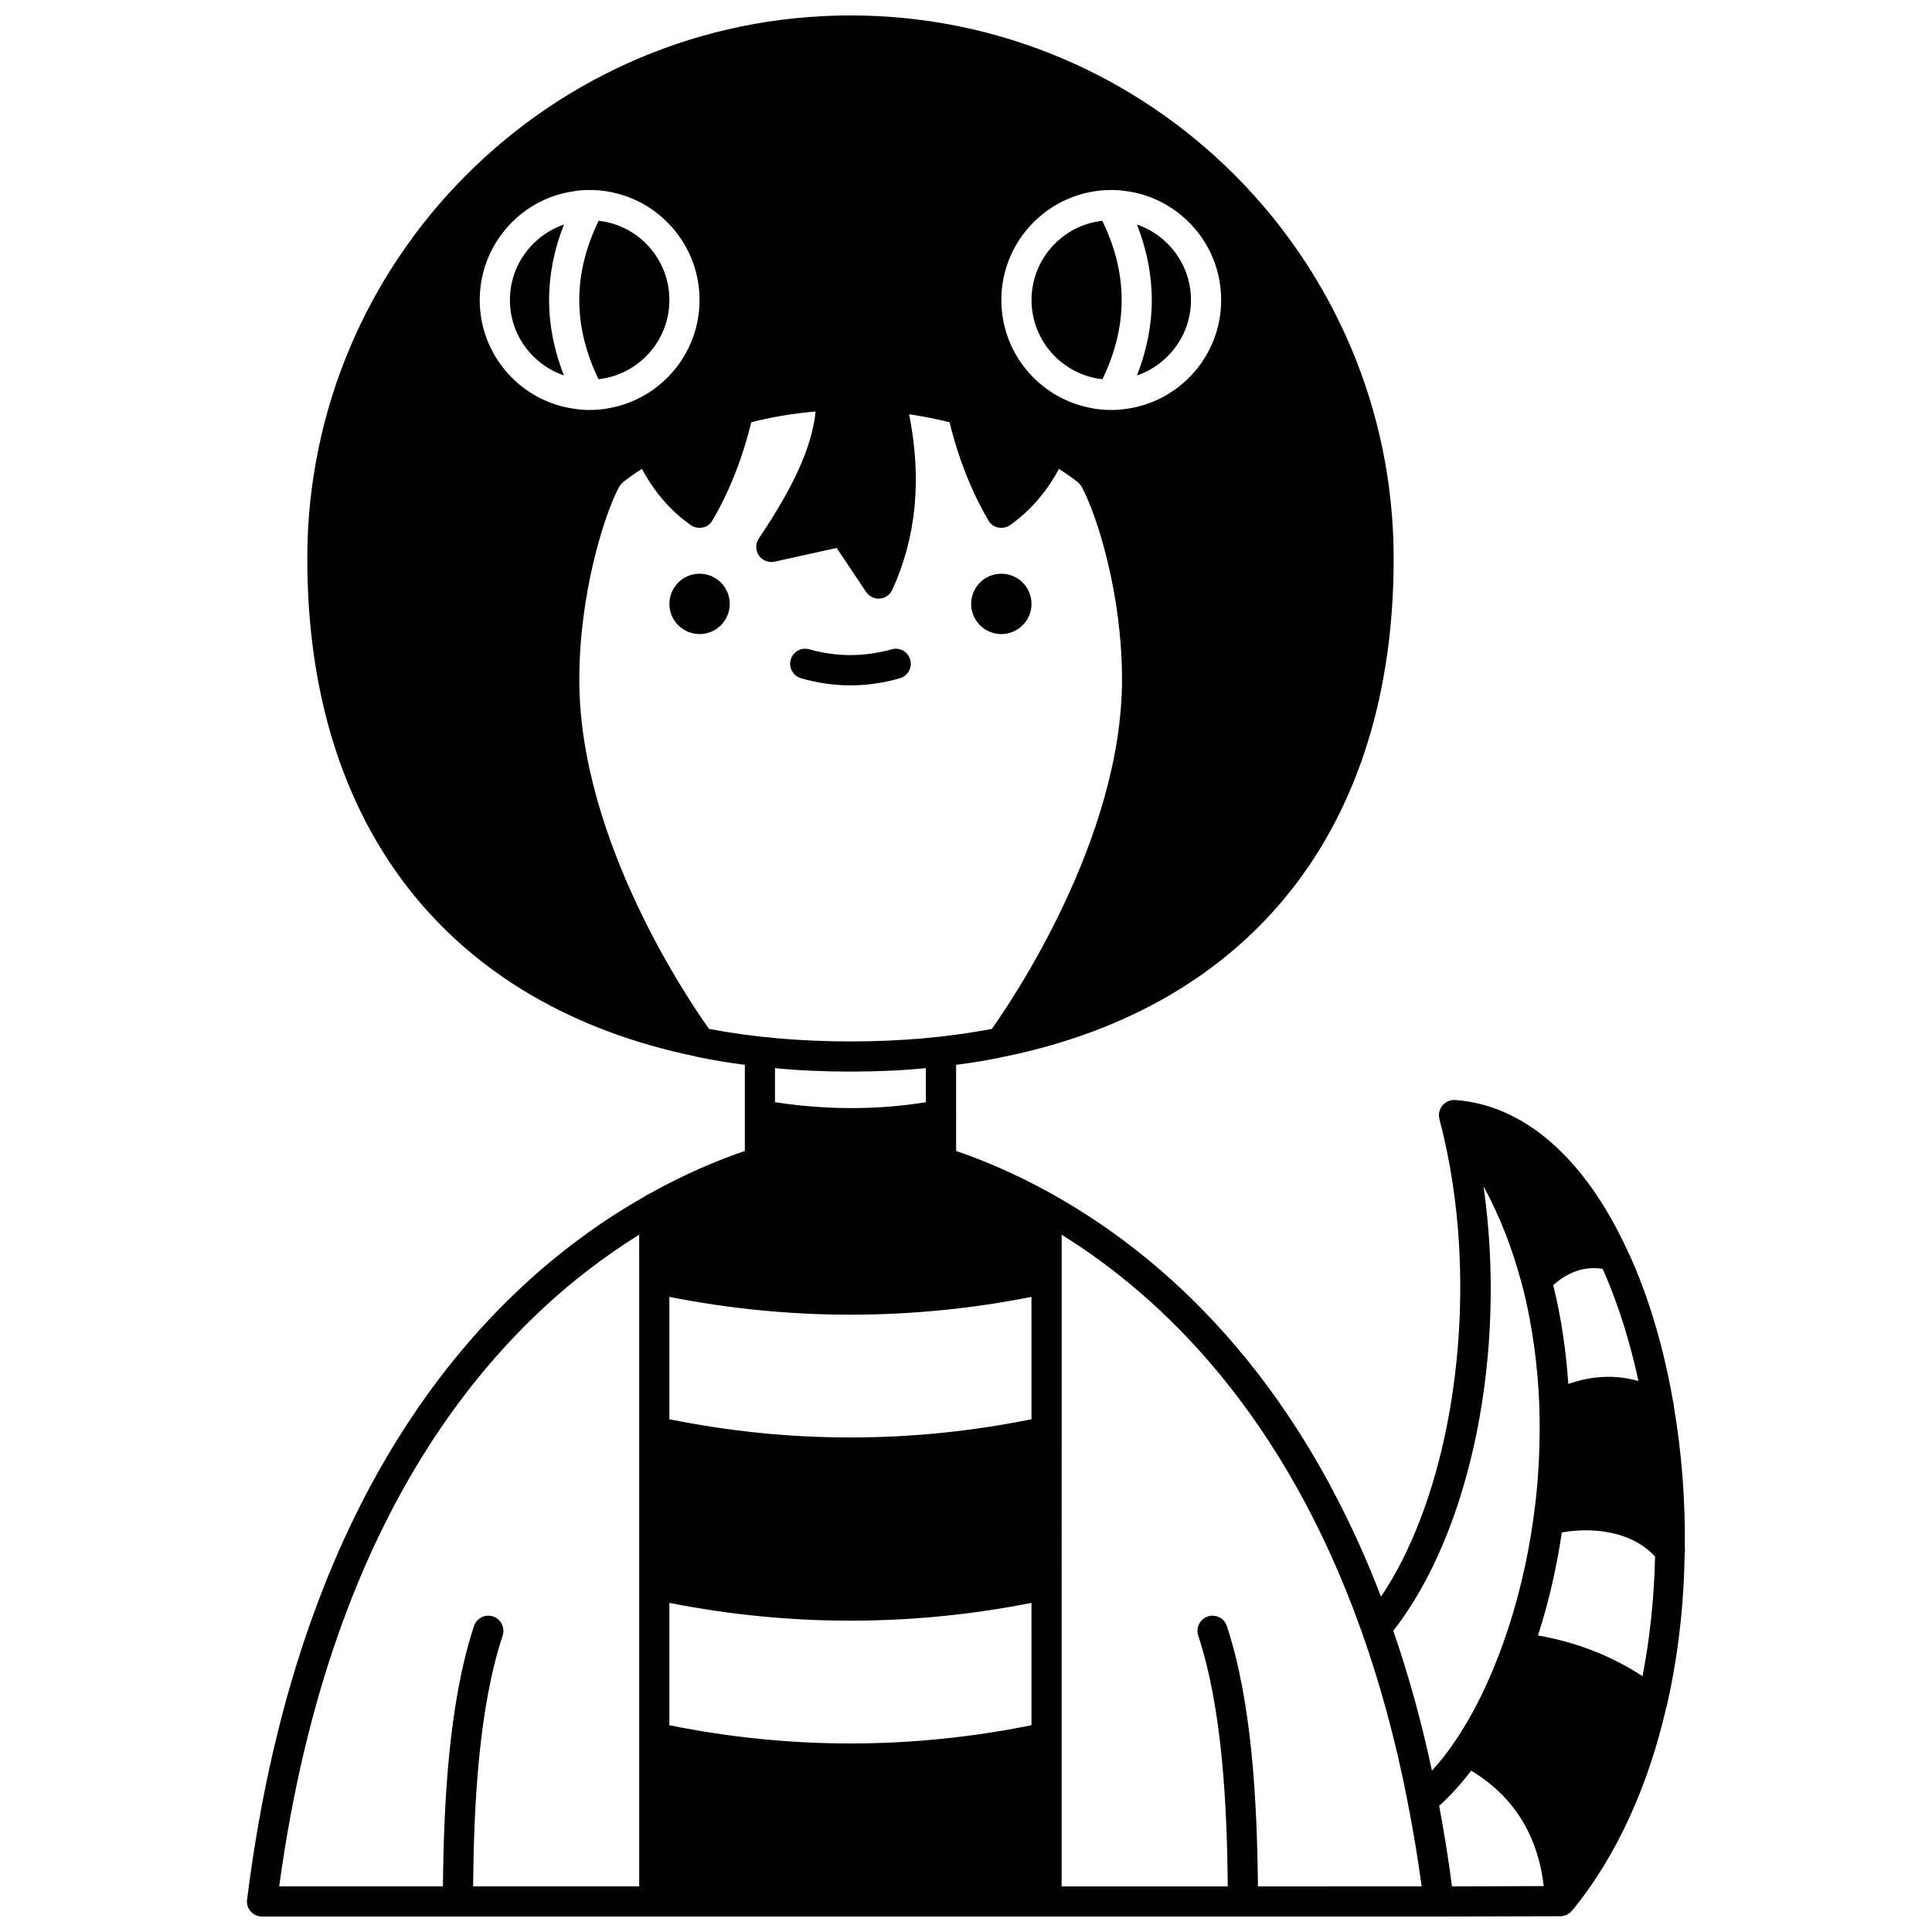 <?xml version="1.0" encoding="UTF-8"?>
<!-- Uploaded to: ICON Repo, www.iconrepo.com, Generator: ICON Repo Mixer Tools -->
<svg width="800px" height="800px" version="1.1" viewBox="144 144 512 512" xmlns="http://www.w3.org/2000/svg">
 <defs>
  <clipPath id="a">
   <path d="m209 148.09h382v503.81h-382z"/>
  </clipPath>
 </defs>
 <path d="m321.4 223.5c0-10.836-8.195-19.832-18.754-20.992-6.836 14.074-6.836 27.871-0.039 41.984 10.555-1.16 18.793-10.113 18.793-20.992z"/>
 <path d="m279.13 223.5c0 9.277 5.996 17.152 14.316 19.992-5.238-13.273-5.238-26.668 0-39.984-8.316 2.84-14.316 10.758-14.316 19.992z"/>
 <path d="m459.62 223.5c0-9.238-5.996-17.152-14.316-19.992 5.238 13.316 5.238 26.711 0 39.984 8.32-2.836 14.316-10.715 14.316-19.992z"/>
 <path d="m436.16 244.5c6.797-14.113 6.797-27.91-0.039-41.984-10.555 1.16-18.754 10.156-18.754 20.992 0 10.879 8.234 19.832 18.793 20.992z"/>
 <g clip-path="url(#a)">
  <path d="m587.58 516.59c0-0.121 0-0.281-0.039-0.398-0.039-0.281-0.078-0.52-0.16-0.758-2.32-13.434-5.957-25.988-10.676-36.945-0.441-1-0.84-1.961-1.359-2.918-0.039-0.281-0.16-0.52-0.32-0.719-11.234-24.152-27.309-38.066-45.422-39.344h-0.16-0.121c-0.281 0-0.52 0.039-0.801 0.078-0.281 0.078-0.602 0.16-0.879 0.32-0.199 0.078-0.398 0.199-0.602 0.359-0.078 0.039-0.16 0.078-0.238 0.16-0.281 0.238-0.559 0.52-0.719 0.801-0.16 0.199-0.281 0.398-0.359 0.602-0.281 0.559-0.398 1.16-0.398 1.758 0 0.238 0.039 0.52 0.121 0.801v0.16c11.477 43.105 4.559 96.844-15.473 126.59-22.633-59.098-57.777-90.008-85.926-106-0.48-0.281-0.961-0.559-1.398-0.801-9.555-5.316-18.234-8.918-25.27-11.316v-9.156c0.039-0.238 0.039-0.48 0-0.719v-12.957c4.438-0.559 8.758-1.281 12.957-2.199 65.254-13.395 103-60.656 103-131.95 0-79.371-64.574-143.95-143.95-143.95s-143.95 64.574-143.95 143.95c0 71.332 37.785 118.55 103.04 131.95v0.039c4.199 0.879 8.477 1.598 12.914 2.16v22.832c-7.039 2.398-15.715 5.996-25.27 11.316-0.48 0.238-0.961 0.52-1.398 0.801-38.824 22.07-91.004 72.574-105.24 186.29-0.16 1.121 0.199 2.277 0.961 3.117 0.758 0.879 1.84 1.359 3 1.359h51.859 0.039 208.08 0.039 51.859l32.148-0.078h0.199c0.078 0 0.199 0 0.281-0.039 0.16 0 0.32-0.039 0.48-0.078 0.879-0.199 1.598-0.68 2.121-1.32h0.039c12.234-14.914 20.391-33.789 25.031-54.059l0.039-0.039c0.121-0.32 0.199-0.68 0.238-1.039 2.879-12.797 4.359-26.191 4.559-39.465v-0.16c0.121-0.441 0.121-0.918 0.039-1.359 0.148-12.848-0.852-25.605-2.93-37.68zm-274.18-33.828v161.14h-44.023c0.199-21.352 1.441-47.184 7.836-66.453 0.68-2.121-0.441-4.359-2.559-5.078-2.078-0.68-4.359 0.441-5.039 2.559-6.719 20.312-7.996 46.98-8.238 68.973h-43.383c13.914-102.24 59.379-150.34 95.402-172.7zm125.11-288.41c1.281 0 2.559 0.078 3.797 0.281 5.559 0.68 10.598 3 14.715 6.398 6.477 5.316 10.598 13.434 10.598 22.473 0 14.793-11.035 27.031-25.309 28.867-1.238 0.199-2.519 0.281-3.797 0.281-2.039 0-4.039-0.199-5.957-0.641-13.234-2.719-23.191-14.473-23.191-28.508-0.008-16.078 13.07-29.152 29.145-29.152zm-167.38 29.148c0-5.039 1.281-9.758 3.519-13.875 4.359-8.035 12.355-13.793 21.793-14.996 1.238-0.199 2.519-0.281 3.797-0.281 16.074 0 29.148 13.074 29.148 29.148 0 14.035-9.957 25.789-23.191 28.508-1.918 0.441-3.918 0.641-5.957 0.641-1.281 0-2.559-0.078-3.797-0.281-14.277-1.832-25.312-14.066-25.312-28.863zm60.777 193.17c-4.957-6.918-34.387-49.781-34.387-92.523 0-22.473 6.398-43.105 10.395-50.82 0.398-0.758 0.918-1.359 1.559-1.84 1.039-0.801 2.598-1.918 4.637-3.238 3.359 6.238 7.637 11.156 12.957 14.914 0.68 0.48 1.52 0.719 2.32 0.719 0.281 0 0.559-0.039 0.84-0.078 1.121-0.238 2.039-0.918 2.598-1.918 4.398-7.516 7.879-16.234 10.277-25.988 5.156-1.32 10.875-2.32 17.035-2.84-0.918 9.195-5.719 19.832-15.035 33.629-0.918 1.359-0.918 3.16 0 4.519 0.918 1.32 2.559 2 4.16 1.641l16.473-3.637 7.797 11.676c0.758 1.078 2 1.758 3.32 1.758 0.121 0 0.238 0 0.359-0.039 1.441-0.078 2.68-1 3.277-2.32 6.359-14.035 7.836-29.309 4.438-46.504 3.758 0.559 7.356 1.281 10.715 2.121 2.398 9.758 5.879 18.473 10.277 25.988 0.559 1 1.48 1.68 2.598 1.918 0.281 0.039 0.559 0.078 0.84 0.078 0.801 0 1.641-0.238 2.32-0.719 5.316-3.758 9.598-8.676 12.957-14.914 2.039 1.32 3.598 2.438 4.637 3.238 0.641 0.48 1.16 1.078 1.559 1.84 4.078 7.758 10.516 28.391 10.516 50.699 0 42.426-29.551 85.688-34.508 92.645-11.555 2.199-24.07 3.32-37.465 3.32-13.395-0.004-25.91-1.125-37.465-3.324zm57.457 10.395v9.035c-12.836 2.078-26.23 2.078-39.984 0v-9.035c6.438 0.641 13.113 0.918 19.992 0.918 6.879 0.004 13.555-0.277 19.992-0.918zm27.992 174.14c-31.867 6.438-64.098 6.438-95.965 0v-32.43c15.953 3.16 31.988 4.719 47.98 4.719 15.992 0 32.027-1.559 47.98-4.719zm0-81.09c-31.867 6.438-64.098 6.438-95.965 0v-32.43c15.953 3.16 31.988 4.719 47.98 4.719 15.992 0 32.027-1.559 47.98-4.719zm151.34-39.863c0.238 0.441 0.441 0.918 0.641 1.398 3.68 8.559 6.676 18.152 8.875 28.348-5.957-1.719-12.156-1.48-18.594 0.758-0.559-8.238-1.758-17.113-4-26.191 4.164-3.633 8.363-5.035 13.078-4.312zm-91.324 163.66c-0.238-21.992-1.52-48.66-8.238-68.973-0.68-2.121-2.957-3.238-5.039-2.559-2.121 0.719-3.238 2.957-2.559 5.078 6.398 19.273 7.637 45.102 7.836 66.453h-44.023v-80.047l0.004-40.547v-52.102c26.91 16.715 59.098 47.82 79.449 105.04 4.84 13.637 9.035 28.711 12.273 45.461 1.398 7.117 2.641 14.473 3.68 22.191zm46.102-30.668c-2.84-13.395-6.316-25.711-10.234-37.066 20.871-26.789 30.148-74.293 23.91-117.8 4.519 8.316 7.719 16.875 9.996 25.352 0.121 0.398 0.199 0.758 0.32 1.16 2.84 11.035 4.078 21.871 4.477 31.59-0.039 0.16-0.039 0.32 0 0.441 0.281 8.875-0.16 16.832-0.801 23.152-0.199 2-0.441 3.957-0.719 5.957-1.598 11.754-4.398 23.191-8.078 33.469-3.637 10.195-8.117 19.312-13.234 26.629v0.039c-1.797 2.594-3.676 4.953-5.637 7.074zm5.32 30.668c-0.961-7.398-2.121-14.516-3.398-21.352 2.957-2.641 5.758-5.758 8.477-9.316 11.156 6.719 17.633 16.953 19.234 30.59zm50.5-55.699c-8.316-5.438-17.594-9.035-27.711-10.797 2.758-8.559 4.918-17.793 6.316-27.309 10.195-1.758 19.594 0.68 24.711 6.398-0.238 10.676-1.316 21.352-3.316 31.707z"/>
 </g>
 <path d="m417.36 304.04c0 4.418-3.582 7.996-8 7.996-4.414 0-7.996-3.578-7.996-7.996 0-4.418 3.582-7.996 7.996-7.996 4.418 0 8 3.578 8 7.996"/>
 <path d="m382.46 323.75c2.121-0.602 3.359-2.801 2.758-4.918-0.602-2.121-2.801-3.359-4.918-2.758-7.277 2.039-14.555 2.039-21.832 0-2.121-0.602-4.32 0.641-4.918 2.758-0.602 2.121 0.641 4.32 2.758 4.918 4.32 1.238 8.715 1.879 13.074 1.879s8.758-0.637 13.078-1.879z"/>
 <path d="m337.39 304.04c0 4.418-3.578 7.996-7.996 7.996-4.414 0-7.996-3.578-7.996-7.996 0-4.418 3.582-7.996 7.996-7.996 4.418 0 7.996 3.578 7.996 7.996"/>
</svg>